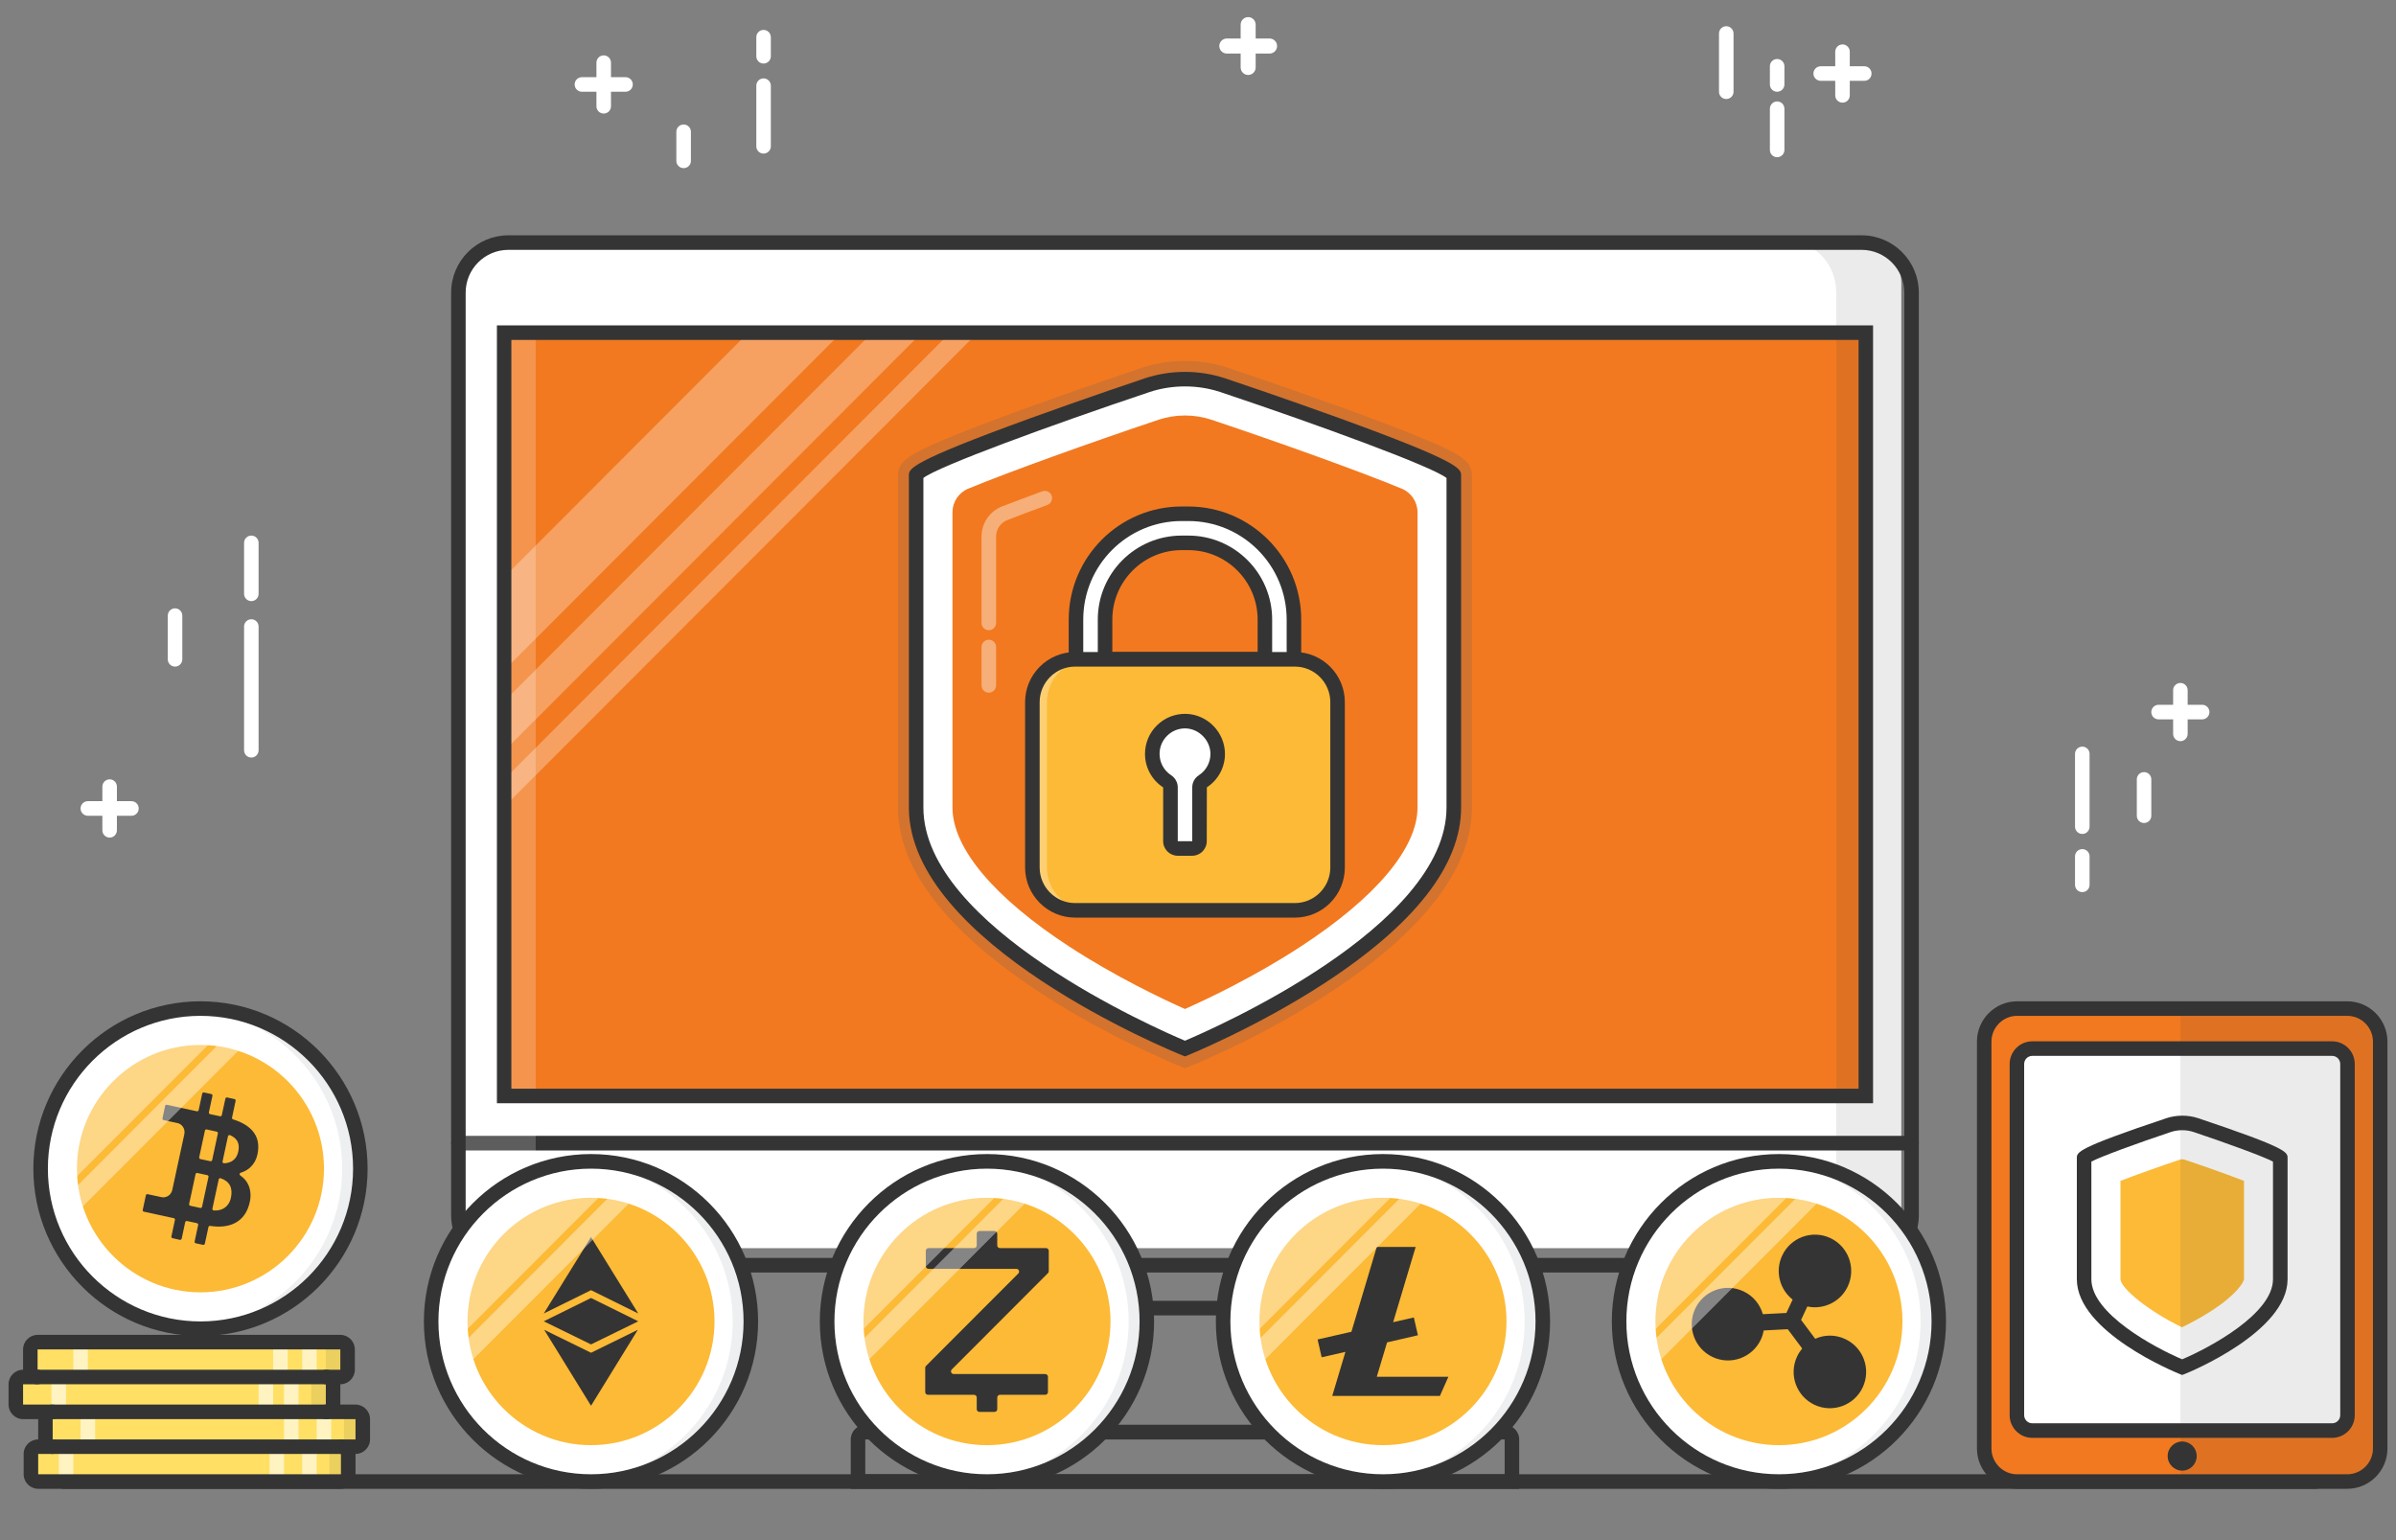 <?xml version="1.0" encoding="utf-8"?>
<!-- Generator: Adobe Illustrator 16.0.0, SVG Export Plug-In . SVG Version: 6.00 Build 0)  -->
<!DOCTYPE svg PUBLIC "-//W3C//DTD SVG 1.1//EN" "http://www.w3.org/Graphics/SVG/1.1/DTD/svg11.dtd">
<svg version="1.1" id="Layer_1" xmlns="http://www.w3.org/2000/svg" xmlns:xlink="http://www.w3.org/1999/xlink" x="0px" y="0px"
	 width="280px" height="180px" viewBox="0 0 280 180" enable-background="new 0 0 280 180" xml:space="preserve">
<rect x="0" y="0" width="280" height="180" fill="#808080" stroke="none"/>
<g>
	<path fill="#FFFFFF" d="M59.059,28.063c-2.753,0-4.989,2.24-4.989,4.997v107.823c0,2.756,2.236,4.994,4.989,4.994H217.2
		c2.752,0,4.989-2.238,4.989-4.994V33.06c0-2.757-2.237-4.997-4.989-4.997H59.059z"/>
	<g>
		<path fill="#343434" d="M270.636,174H7.454c-0.474,0-0.852-0.379-0.852-0.85c0-0.467,0.378-0.848,0.852-0.848h263.182
			c0.477,0,0.851,0.381,0.851,0.848C271.486,173.621,271.112,174,270.636,174z"/>
	</g>
	<g>
		<g>
			<g>
				<path fill="#FFFFFF" d="M23.429,117.879c10.315,0,18.678,8.377,18.678,18.705c0,10.332-8.362,18.711-18.678,18.711
					c-10.322,0-18.681-8.379-18.681-18.711C4.748,126.256,13.107,117.879,23.429,117.879z"/>
			</g>
		</g>
		<g opacity="0.1">
			<g>
				<path fill="#565A63" d="M42.107,136.584c0,10.332-8.362,18.711-18.678,18.711c-0.36,0-0.711-0.01-1.064-0.035
					c9.821-0.553,17.622-8.701,17.622-18.676c0-9.979-7.801-18.129-17.622-18.682c0.354-0.02,0.705-0.023,1.064-0.023
					C33.745,117.879,42.107,126.256,42.107,136.584z"/>
			</g>
		</g>
		<g>
			<g>
				<path fill="#FCBA36" d="M23.429,151.039c-7.962,0-14.436-6.486-14.436-14.455c0-7.975,6.474-14.459,14.436-14.459
					c7.96,0,14.432,6.484,14.432,14.459C37.861,144.553,31.389,151.039,23.429,151.039z"/>
			</g>
		</g>
		<g>
			<g>
				<g>
					<path fill="#343434" d="M29.497,132.154c0.634,0.723,0.83,1.646,0.583,2.793c-0.131,0.582-0.394,1.066-0.805,1.457
						c-0.316,0.305-0.702,0.521-1.153,0.66c-0.14,0.039-0.168,0.232-0.044,0.314c0.457,0.311,0.781,0.701,0.976,1.17
						c0.241,0.598,0.287,1.236,0.139,1.918c-0.254,1.186-0.833,2.004-1.724,2.469c-0.786,0.406-1.755,0.514-2.908,0.34
						c-0.095-0.016-0.183,0.045-0.201,0.135l-0.42,1.938c-0.021,0.096-0.117,0.16-0.213,0.139l-0.849-0.18
						c-0.098-0.025-0.159-0.115-0.133-0.217l0.413-1.926c0.021-0.088-0.04-0.186-0.133-0.209l-1.172-0.252
						c-0.098-0.018-0.191,0.041-0.211,0.139l-0.409,1.92c-0.026,0.094-0.121,0.154-0.217,0.141l-0.848-0.191
						c-0.096-0.02-0.16-0.113-0.138-0.209l0.412-1.922c0.025-0.094-0.036-0.191-0.134-0.211l-3.494-0.758
						c-0.096-0.018-0.159-0.113-0.134-0.207l0.366-1.709c0.021-0.09,0.114-0.156,0.208-0.129l1.609,0.344l0.007,0.006
						c0.578,0.117,1.137-0.266,1.26-0.844l1.413-6.533c0.119-0.574-0.231-1.156-0.801-1.285h-0.014l-1.608-0.348
						c-0.094-0.021-0.156-0.113-0.133-0.207l0.309-1.445c0.021-0.096,0.113-0.154,0.209-0.137l3.497,0.76
						c0.098,0.02,0.193-0.041,0.213-0.139l0.413-1.92c0.025-0.1,0.116-0.158,0.213-0.137l0.854,0.182
						c0.092,0.02,0.153,0.111,0.131,0.211L24.41,130c-0.021,0.096,0.043,0.191,0.134,0.209l1.172,0.252
						c0.09,0.021,0.187-0.037,0.205-0.141l0.418-1.92c0.019-0.09,0.115-0.156,0.21-0.135l0.85,0.186
						c0.098,0.02,0.155,0.113,0.135,0.209l-0.419,1.961c-0.016,0.09,0.03,0.18,0.125,0.207
						C28.236,131.135,28.989,131.576,29.497,132.154z M27.84,134.6c0.133-0.604,0.05-1.078-0.241-1.42
						c-0.163-0.205-0.401-0.371-0.707-0.508c-0.105-0.045-0.223,0.014-0.25,0.123l-0.635,2.949c-0.021,0.111,0.063,0.213,0.18,0.213
						c0.306-0.01,0.577-0.076,0.817-0.197C27.439,135.539,27.72,135.154,27.84,134.6z M26.986,139.986
						c0.245-1.154-0.152-1.922-1.192-2.279c-0.105-0.033-0.216,0.027-0.234,0.131l-0.738,3.42c-0.022,0.107,0.053,0.207,0.159,0.215
						c0.453,0.025,0.837-0.059,1.155-0.242C26.579,140.965,26.858,140.559,26.986,139.986z M25.462,132.465
						c0.021-0.096-0.04-0.188-0.138-0.207l-1.166-0.254c-0.094-0.027-0.191,0.037-0.209,0.129l-0.671,3.115
						c-0.019,0.098,0.04,0.191,0.138,0.215l1.168,0.252c0.096,0.016,0.188-0.041,0.21-0.135L25.462,132.465z M24.364,137.553
						c0.022-0.094-0.04-0.186-0.134-0.209l-1.17-0.254c-0.093-0.018-0.188,0.043-0.208,0.137l-0.75,3.484
						c-0.022,0.098,0.036,0.186,0.133,0.211l1.17,0.252c0.098,0.023,0.187-0.041,0.207-0.139L24.364,137.553z"/>
				</g>
			</g>
		</g>
		<g opacity="0.4">
			<g>
				<g>
					<path fill="#FFFFFF" d="M27.718,118.699L5.572,140.875c-0.262-1.244-0.399-2.537-0.399-3.869c0-1.1,0.095-2.184,0.276-3.232
						l15.173-15.193c1.052-0.189,2.129-0.283,3.229-0.283C25.175,118.297,26.467,118.436,27.718,118.699z"/>
				</g>
			</g>
			<g>
				<g>
					<path fill="#FFFFFF" d="M30.932,119.689L6.56,144.094c-0.304-0.723-0.55-1.48-0.762-2.242L28.68,118.93
						C29.451,119.137,30.201,119.387,30.932,119.689z"/>
				</g>
			</g>
			<g>
				<g>
					<path fill="#FFFFFF" d="M27.718,118.699L5.572,140.875c-0.262-1.244-0.399-2.537-0.399-3.869c0-1.1,0.095-2.184,0.276-3.232
						l15.173-15.193c1.052-0.189,2.129-0.283,3.229-0.283C25.175,118.297,26.467,118.436,27.718,118.699z"/>
				</g>
			</g>
			<g>
				<g>
					<path fill="#FFFFFF" d="M30.932,119.689L6.56,144.094c-0.304-0.723-0.55-1.48-0.762-2.242L28.68,118.93
						C29.451,119.137,30.201,119.387,30.932,119.689z"/>
				</g>
			</g>
		</g>
		<g>
			<g>
				<path fill="#343434" d="M23.429,156.141c-10.77,0-19.531-8.775-19.531-19.557c0-10.789,8.761-19.559,19.531-19.559
					c10.767,0,19.528,8.77,19.528,19.559C42.958,147.365,34.196,156.141,23.429,156.141z M23.429,118.725
					c-9.835,0-17.834,8.01-17.834,17.859s7.999,17.855,17.834,17.855c9.83,0,17.832-8.006,17.832-17.855
					S33.259,118.725,23.429,118.725z"/>
			</g>
		</g>
	</g>
	<g>
		<g>
			<g>
				<path fill="#FFE064" d="M39.843,169.078h-1.982h-2.123h-0.85h-2.123H10.267H7.715H6.156H4.463c-0.468,0-0.85,0.383-0.85,0.848
					v2.377c0,0.473,0.382,0.848,0.85,0.848h3.252h25.05h2.973h4.105c0.467,0,0.847-0.375,0.847-0.848v-2.377
					C40.69,169.461,40.311,169.078,39.843,169.078z"/>
			</g>
		</g>
		<g>
			<g>
				<path fill="#FFE064" d="M41.546,165.006h-3.47h-0.215h-2.973h-0.42h-2.971H10.267H6.873H6.156c-0.463,0-0.845,0.383-0.845,0.854
					v2.369c0,0.471,0.382,0.85,0.845,0.85h1.559h2.552h22.498h2.123h0.85h2.123h1.982h1.703c0.463,0,0.843-0.379,0.843-0.85v-2.369
					C42.389,165.389,42.009,165.006,41.546,165.006z"/>
			</g>
		</g>
		<g>
			<g>
				<path fill="#FFE064" d="M38.076,160.934h-1.911h-1.698H33.19h-1.694H9.415H6.873H4.393H2.697c-0.47,0-0.851,0.385-0.851,0.85
					v2.373c0,0.469,0.38,0.85,0.851,0.85h3.459h0.716h3.395h21.229h2.971h0.42h2.973h0.215c0.466,0,0.847-0.381,0.847-0.85v-2.373
					C38.923,161.318,38.542,160.934,38.076,160.934z"/>
			</g>
		</g>
		<g>
			<g>
				<path fill="#FFE064" d="M39.771,156.859h-3.605H33.19H9.415H4.393c-0.471,0-0.846,0.385-0.846,0.852v2.373
					c0,0.471,0.375,0.85,0.846,0.85h2.479h2.542h22.082h1.694h1.277h1.698h1.911h1.695c0.468,0,0.851-0.379,0.851-0.85v-2.373
					C40.622,157.244,40.239,156.859,39.771,156.859z"/>
			</g>
		</g>
		<g opacity="0.6">
			<g>
				<rect x="8.568" y="156.992" fill="#FFFFFF" width="1.699" height="3.828"/>
			</g>
		</g>
		<g opacity="0.6">
			<g>
				<rect x="31.922" y="156.992" fill="#FFFFFF" width="1.694" height="3.828"/>
			</g>
		</g>
		<g opacity="0.6">
			<g>
				<rect x="30.219" y="161.244" fill="#FFFFFF" width="1.703" height="3.828"/>
			</g>
		</g>
		<g opacity="0.6">
			<g>
				<rect x="33.19" y="161.244" fill="#FFFFFF" width="1.698" height="3.828"/>
			</g>
		</g>
		<g opacity="0.6">
			<g>
				<rect x="37.009" y="165.072" fill="#FFFFFF" width="1.701" height="3.828"/>
			</g>
		</g>
		<g opacity="0.6">
			<g>
				<rect x="31.497" y="169.324" fill="#FFFFFF" width="1.694" height="3.826"/>
			</g>
		</g>
		<g opacity="0.6">
			<g>
				<rect x="35.315" y="169.324" fill="#FFFFFF" width="1.694" height="3.826"/>
			</g>
		</g>
		<g opacity="0.6">
			<g>
				<rect x="33.19" y="165.072" fill="#FFFFFF" width="1.698" height="3.828"/>
			</g>
		</g>
		<g opacity="0.6">
			<g>
				<rect x="35.315" y="156.992" fill="#FFFFFF" width="1.694" height="3.828"/>
			</g>
		</g>
		<g opacity="0.6">
			<g>
				<rect x="6.016" y="161.244" fill="#FFFFFF" width="1.7" height="3.404"/>
			</g>
		</g>
		<g opacity="0.6">
			<g>
				<rect x="9.415" y="165.498" fill="#FFFFFF" width="1.701" height="3.402"/>
			</g>
		</g>
		<g opacity="0.6">
			<g>
				<rect x="6.873" y="169.324" fill="#FFFFFF" width="1.696" height="3.402"/>
			</g>
		</g>
		<g>
			<g>
				<path fill="#343434" d="M39.771,161.783H4.393c-0.934,0-1.696-0.762-1.696-1.699v-2.373c0-0.939,0.762-1.701,1.696-1.701h35.378
					c0.935,0,1.698,0.762,1.698,1.701v2.373C41.469,161.021,40.706,161.783,39.771,161.783z M4.393,157.711v2.373h35.378v-2.373
					H4.393z"/>
			</g>
		</g>
		<g>
			<g>
				<path fill="#343434" d="M38.076,165.859H2.697c-0.937,0-1.698-0.77-1.698-1.703v-2.373c0-0.934,0.761-1.699,1.698-1.699h1.696
					c0.466,0,0.849,0.381,0.849,0.85c0,0.471-0.383,0.85-0.849,0.85H2.697v2.373h35.379v-2.373c-0.473,0-0.849-0.379-0.849-0.85
					c0-0.469,0.376-0.85,0.849-0.85c0.934,0,1.695,0.766,1.695,1.699v2.373C39.771,165.09,39.01,165.859,38.076,165.859z"/>
			</g>
		</g>
		<g>
			<g>
				<path fill="#343434" d="M41.546,169.926H6.156c-0.932,0-1.693-0.762-1.693-1.697v-2.369c0-0.941,0.761-1.703,1.693-1.703
					c0.475,0,0.854,0.383,0.854,0.85c0,0.473-0.379,0.854-0.854,0.854l0,0v2.369h35.39v-2.369h-3.47
					c-0.473,0-0.849-0.381-0.849-0.854c0-0.467,0.376-0.85,0.849-0.85h3.47c0.928,0,1.696,0.762,1.696,1.703v2.369
					C43.242,169.164,42.474,169.926,41.546,169.926z"/>
			</g>
		</g>
		<g>
			<g>
				<path fill="#343434" d="M39.843,174H4.463c-0.935,0-1.699-0.76-1.699-1.697v-2.377c0-0.938,0.764-1.697,1.699-1.697h1.693
					c0.475,0,0.854,0.381,0.854,0.85s-0.379,0.848-0.854,0.848H4.463v2.377h35.38v-2.377c-0.469,0-0.85-0.379-0.85-0.848
					s0.381-0.85,0.85-0.85c0.937,0,1.703,0.76,1.703,1.697v2.377C41.546,173.24,40.78,174,39.843,174z"/>
			</g>
		</g>
		<g opacity="0.1">
			<g>
				<path fill="#343434" d="M40.622,157.711v2.373c0,0.471-0.382,0.85-0.851,0.85h-2.544c0.465,0,0.849-0.379,0.849-0.85v-2.373
					c0-0.467-0.384-0.852-0.849-0.852h2.544C40.239,156.859,40.622,157.244,40.622,157.711z"/>
			</g>
		</g>
		<g opacity="0.1">
			<g>
				<path fill="#343434" d="M38.923,161.963v2.373c0,0.475-0.38,0.846-0.847,0.846h-2.551c0.469,0,0.851-0.371,0.851-0.846v-2.373
					c0-0.465-0.382-0.852-0.851-0.852h2.551C38.542,161.111,38.923,161.498,38.923,161.963z"/>
			</g>
		</g>
		<g opacity="0.1">
			<g>
				<path fill="#343434" d="M42.745,165.791v2.371c0,0.477-0.385,0.852-0.851,0.852h-2.547c0.47,0,0.85-0.375,0.85-0.852v-2.371
					c0-0.465-0.38-0.846-0.85-0.846h2.547C42.359,164.945,42.745,165.326,42.745,165.791z"/>
			</g>
		</g>
		<g opacity="0.1">
			<g>
				<path fill="#343434" d="M41.04,170.043v2.371c0,0.469-0.376,0.848-0.843,0.848h-2.548c0.468,0,0.847-0.379,0.847-0.848v-2.371
					c0-0.469-0.379-0.852-0.847-0.852h2.548C40.664,169.191,41.04,169.574,41.04,170.043z"/>
			</g>
		</g>
	</g>
	<g>
		<g>
			<g>
				<path fill="#F27920" d="M278.152,121.734v47.553c0,2.135-1.727,3.863-3.857,3.863h-38.566c-2.121,0-3.85-1.729-3.85-3.863
					v-47.553c0-2.129,1.729-3.855,3.85-3.855h38.566C276.426,117.879,278.152,119.605,278.152,121.734z"/>
			</g>
		</g>
		<g>
			<g>
				<path fill="#343434" d="M274.295,174h-38.566c-2.59,0-4.701-2.107-4.701-4.713v-47.553c0-2.596,2.111-4.709,4.701-4.709h38.566
					c2.597,0,4.705,2.113,4.705,4.709v47.553C279,171.893,276.892,174,274.295,174z M235.729,118.725
					c-1.653,0-3.004,1.35-3.004,3.01v47.553c0,1.658,1.351,3.016,3.004,3.016h38.566c1.66,0,3.012-1.357,3.012-3.016v-47.553
					c0-1.66-1.352-3.01-3.012-3.01H235.729z"/>
			</g>
		</g>
		<g>
			<g>
				<path fill="#FFFFFF" d="M274.328,124.354v41.045c0,0.992-0.802,1.799-1.794,1.799h-35.038c-0.991,0-1.798-0.807-1.798-1.799
					v-41.045c0-0.994,0.807-1.799,1.798-1.799h35.038C273.526,122.555,274.328,123.359,274.328,124.354z"/>
			</g>
		</g>
		<g>
			<g>
				<path fill="#343434" d="M256.712,170.174c0,0.938-0.76,1.703-1.699,1.703c-0.938,0-1.696-0.766-1.696-1.703
					c0-0.941,0.759-1.701,1.696-1.701C255.952,168.473,256.712,169.232,256.712,170.174z"/>
			</g>
		</g>
		<g>
			<g>
				<path fill="#343434" d="M255.013,160.697l-0.316-0.123c-0.486-0.195-11.994-4.908-11.994-11.066V135.35
					c0-0.701,0-1.162,10.451-4.66c1.202-0.396,2.522-0.396,3.716-0.008c10.459,3.506,10.459,3.967,10.459,4.668v14.158
					c0,6.158-11.505,10.871-11.995,11.066L255.013,160.697z M244.401,135.758v13.75c0,4.025,7.38,7.99,10.611,9.359
					c3.235-1.369,10.613-5.334,10.613-9.359v-13.75c-1.132-0.6-5.416-2.162-9.288-3.461c-0.851-0.277-1.795-0.277-2.653,0.004
					C249.814,133.596,245.532,135.158,244.401,135.758z"/>
			</g>
		</g>
		<g>
			<g>
				<path fill="#FCBA36" d="M254.993,155.125c-3.894-1.883-7.133-4.525-7.191-5.619V138.01c1.816-0.703,4.573-1.684,6.967-2.486
					c0.052-0.018,0.146-0.031,0.244-0.031c0.098,0,0.2,0.014,0.285,0.041c2.362,0.793,5.122,1.773,6.937,2.477v11.498
					c-0.018,0.271-0.729,1.717-3.909,3.762C257.125,154.041,255.912,154.674,254.993,155.125z"/>
			</g>
		</g>
		<g opacity="0.1">
			<g>
				<path fill="#343434" d="M278.152,121.734v47.553c0,2.135-1.863,3.863-4.158,3.863h-19.189v-55.271h19.189
					C276.289,117.879,278.152,119.605,278.152,121.734z"/>
			</g>
		</g>
		<g>
			<g>
				<path fill="#343434" d="M272.534,168.047h-35.038c-1.456,0-2.646-1.189-2.646-2.648v-41.045c0-1.463,1.19-2.652,2.646-2.652
					h35.038c1.457,0,2.647,1.189,2.647,2.652v41.045C275.182,166.857,273.991,168.047,272.534,168.047z M237.496,123.402
					c-0.521,0-0.95,0.424-0.95,0.951v41.045c0,0.523,0.43,0.947,0.95,0.947h35.038c0.521,0,0.95-0.424,0.95-0.947v-41.045
					c0-0.527-0.43-0.951-0.95-0.951H237.496z"/>
			</g>
		</g>
	</g>
	<g>
		<g>
			<path fill="#343434" d="M156.521,168.229h-36.086v-16.197h36.086V168.229z M122.133,166.525h32.688v-12.791h-32.688V166.525z"/>
		</g>
	</g>
	<g>
		<g>
			<path fill="#343434" d="M177.536,174H99.422v-5.771c0-0.941,0.761-1.703,1.697-1.703h74.719c0.932,0,1.698,0.762,1.698,1.703V174
				z M101.119,172.303h74.719v-4.074h-74.719V172.303z"/>
		</g>
	</g>
	<g>
		<g>
			<path fill="#343434" d="M223.383,134.459H53.57c-0.466,0-0.849-0.383-0.849-0.855c0-0.465,0.382-0.852,0.849-0.852h169.813
				c0.469,0,0.854,0.387,0.854,0.852C224.236,134.076,223.852,134.459,223.383,134.459z"/>
		</g>
	</g>
	<g>
		<g>
			<rect x="58.917" y="38.878" fill="#F27920" width="159.126" height="89.213"/>
		</g>
	</g>
	<g opacity="0.2">
		<g>
			<path fill="#FFFFFF" d="M68.003,147.865h-9.034c-2.981,0-5.399-2.609-5.399-5.844V34.197c0-3.23,2.418-5.848,5.399-5.848h9.034
				c-2.982,0-5.399,2.617-5.399,5.848v107.825C62.604,145.256,65.021,147.865,68.003,147.865z"/>
		</g>
	</g>
	<g opacity="0.1">
		<g>
			<path fill="#343434" d="M209.378,28.349h8.7c2.868,0,5.204,2.617,5.204,5.848v107.825c0,3.234-2.336,5.844-5.204,5.844h-8.7
				c2.873,0,5.2-2.609,5.2-5.844V34.197C214.578,30.966,212.251,28.349,209.378,28.349z"/>
		</g>
	</g>
	<g opacity="0.3">
		<g>
			<polygon fill="#FFFFFF" points="98.312,38.878 58.917,78.338 58.917,67.449 87.443,38.878 			"/>
		</g>
	</g>
	<g opacity="0.3">
		<g>
			<polygon fill="#FFFFFF" points="107.73,38.878 58.917,87.774 58.917,81.963 101.932,38.878 			"/>
		</g>
	</g>
	<g opacity="0.3">
		<g>
			<polygon fill="#FFFFFF" points="114.257,38.878 58.917,94.301 58.917,91.088 111.041,38.878 			"/>
		</g>
	</g>
	<g opacity="0.2">
		<g>
			<path fill="#565A63" d="M137.687,124.521c-1.337-0.541-32.748-13.404-32.748-30.141V55.583c0-1.672,1.316-2.484,5.528-4.254
				c2.278-0.953,5.433-2.169,9.395-3.604c6.709-2.436,13.507-4.715,13.575-4.74c1.636-0.532,3.325-0.799,5.039-0.799
				c1.719,0,3.406,0.267,5.024,0.797c0.091,0.026,6.884,2.306,13.595,4.742c3.953,1.436,7.116,2.651,9.391,3.604
				c4.219,1.77,5.524,2.583,5.524,4.254v38.798c0,16.736-31.401,29.6-32.737,30.141l-0.797,0.318L137.687,124.521z"/>
		</g>
	</g>
	<g>
		<g>
			<path fill="#FFFFFF" d="M169.893,55.583v38.798c0,15.496-31.417,28.174-31.417,28.174s-31.41-12.678-31.41-28.174V55.583
				c0-1.519,27.044-10.582,27.044-10.582c2.821-0.918,5.911-0.918,8.736,0C142.846,45,169.893,54.063,169.893,55.583z"/>
		</g>
	</g>
	<g>
		<g>
			<path fill="#F27920" d="M138.476,117.924c-2.619-1.168-8.099-3.762-13.496-7.279c-8.819-5.75-13.672-11.527-13.672-16.264V59.876
				c0-1.214,0.727-2.307,1.845-2.767c4.919-2.026,14.186-5.353,22.305-8.076c0.947-0.307,1.975-0.472,3.019-0.472
				c1.049,0,2.081,0.165,3.06,0.483c8.094,2.711,17.352,6.038,22.265,8.064c1.126,0.466,1.85,1.553,1.85,2.767v34.504
				c0,4.736-4.859,10.514-13.678,16.264C146.586,114.162,141.098,116.756,138.476,117.924z"/>
		</g>
	</g>
	<g>
		<g>
			<path fill="#343434" d="M138.476,123.465l-0.314-0.125c-1.305-0.527-31.95-13.07-31.95-28.959V55.583
				c0-0.795,0-1.543,14.086-6.663c6.696-2.428,13.477-4.705,13.547-4.724c2.991-0.977,6.279-0.973,9.263,0
				c0.079,0.02,6.861,2.296,13.552,4.724c14.086,5.119,14.086,5.868,14.086,6.663v38.798c0,6.734-5.415,13.67-16.093,20.609
				c-7.837,5.09-15.779,8.316-15.856,8.35L138.476,123.465z M107.909,55.861v38.52c0,13.934,27.295,25.867,30.566,27.25
				c3.276-1.383,30.567-13.32,30.567-27.25v-38.52c-1.726-1.35-14.729-6.121-26.465-10.053c-2.643-0.862-5.562-0.862-8.206,0
				C122.642,49.74,109.638,54.511,107.909,55.861z"/>
		</g>
	</g>
	<g opacity="0.4">
		<g>
			<path fill="#FFFFFF" d="M115.554,73.654c-0.47,0-0.85-0.38-0.85-0.854V62.72c0-1.583,0.946-2.968,2.417-3.539
				c1.36-0.524,2.938-1.118,4.684-1.759c0.436-0.162,0.927,0.065,1.088,0.503c0.162,0.443-0.063,0.932-0.505,1.096
				c-1.734,0.636-3.302,1.23-4.653,1.75c-0.811,0.312-1.331,1.081-1.331,1.949v10.079C116.403,73.274,116.022,73.654,115.554,73.654
				z"/>
		</g>
	</g>
	<g opacity="0.4">
		<g>
			<path fill="#FFFFFF" d="M115.554,80.955c-0.47,0-0.85-0.382-0.85-0.85v-4.486c0-0.466,0.38-0.853,0.85-0.853
				c0.469,0,0.85,0.387,0.85,0.853v4.486C116.403,80.573,116.022,80.955,115.554,80.955z"/>
		</g>
	</g>
	<g>
		<g id="XMLID_4509_">
			<g>
				<g>
					<path fill="#FFFFFF" d="M151.215,72.413v8.043h-25.472v-8.043c0-6.823,5.537-12.368,12.347-12.368h0.78
						C145.679,60.045,151.215,65.589,151.215,72.413z M147.82,77.054v-4.641c0-4.941-4.02-8.966-8.95-8.966h-0.78
						c-4.938,0-8.955,4.025-8.955,8.966v4.641H147.82z"/>
				</g>
			</g>
			<g>
				<g>
					<path fill="#343434" d="M152.062,81.306h-27.168v-8.894c0-7.291,5.918-13.217,13.196-13.217h0.78
						c7.271,0,13.191,5.926,13.191,13.217V81.306z M126.59,79.607h23.772v-7.195c0-6.352-5.15-11.517-11.492-11.517h-0.78
						c-6.345,0-11.5,5.166-11.5,11.517V79.607z"/>
				</g>
				<g>
					<path fill="#343434" d="M148.666,77.906H128.29v-5.494c0-5.417,4.393-9.817,9.8-9.817h0.78c5.399,0,9.796,4.399,9.796,9.817
						V77.906z M129.989,76.203h16.981v-3.791c0-4.476-3.634-8.117-8.101-8.117h-0.78c-4.469,0-8.101,3.642-8.101,8.117V76.203z"/>
				</g>
			</g>
		</g>
	</g>
	<g>
		<g>
			<path fill="#FCBA36" d="M156.309,82.058v19.331c0,2.752-2.25,5.004-4.995,5.004h-25.672c-2.741,0-4.994-2.252-4.994-5.004V82.058
				c0-2.75,2.253-5.004,4.994-5.004h25.672C154.059,77.054,156.309,79.308,156.309,82.058z"/>
		</g>
	</g>
	<g opacity="0.3">
		<g>
			<path fill="#FFFFFF" d="M127.34,106.393h-1.698c-2.741,0-4.994-2.252-4.994-5.004V82.058c0-2.75,2.253-5.004,4.994-5.004h1.698
				c-2.745,0-4.992,2.254-4.992,5.004v19.331C122.348,104.141,124.595,106.393,127.34,106.393z"/>
		</g>
	</g>
	<g>
		<g>
			<path fill="#343434" d="M151.313,107.244h-25.672c-3.221,0-5.847-2.627-5.847-5.855V82.058c0-3.228,2.626-5.855,5.847-5.855
				h25.672c3.225,0,5.846,2.627,5.846,5.855v19.331C157.159,104.617,154.538,107.244,151.313,107.244z M125.642,77.906
				c-2.283,0-4.146,1.862-4.146,4.152v19.331c0,2.289,1.863,4.156,4.146,4.156h25.672c2.286,0,4.148-1.867,4.148-4.156V82.058
				c0-2.29-1.862-4.152-4.148-4.152H125.642z"/>
		</g>
	</g>
	<g>
		<g>
			<path fill="#FFFFFF" d="M142.298,88.111c0,1.338-0.685,2.52-1.733,3.199c-0.242,0.157-0.386,0.429-0.386,0.711v6.29
				c0,0.471-0.386,0.855-0.852,0.855h-1.693c-0.474,0-0.854-0.385-0.854-0.855v-6.29c0-0.282-0.142-0.548-0.387-0.705
				c-1.041-0.681-1.737-1.864-1.737-3.205c0-2.148,1.766-3.885,3.925-3.831C140.619,84.335,142.298,86.068,142.298,88.111z"/>
		</g>
	</g>
	<g>
		<g>
			<path fill="#343434" d="M139.327,100.014h-1.693c-0.939,0-1.706-0.762-1.706-1.703v-6.29c-1.324-0.858-2.121-2.326-2.121-3.91
				c0-1.271,0.502-2.465,1.412-3.35c0.911-0.891,2.117-1.361,3.386-1.332c2.507,0.073,4.545,2.171,4.545,4.682
				c0,1.583-0.794,3.046-2.116,3.91l-0.011,6.29C141.022,99.252,140.259,100.014,139.327,100.014z M138.478,85.131
				c-0.775,0-1.517,0.297-2.073,0.85c-0.582,0.562-0.896,1.321-0.896,2.13c0,1.012,0.506,1.94,1.349,2.489
				c0.482,0.32,0.777,0.845,0.777,1.42v6.29h1.693v-6.29c0-0.575,0.286-1.106,0.781-1.422c0.841-0.549,1.345-1.477,1.345-2.487
				c0-1.57-1.326-2.936-2.89-2.98C138.534,85.131,138.509,85.131,138.478,85.131z"/>
		</g>
	</g>
	<g>
		<g>
			<path fill="#343434" d="M218.891,128.939H58.07V38.028h160.82V128.939z M59.758,127.24h157.435V39.728H59.758V127.24z"/>
		</g>
	</g>
	<g>
		<g>
			<path fill="#343434" d="M217.549,148.719H59.408c-3.686,0-6.687-3.006-6.687-6.697V34.197c0-3.694,3-6.697,6.687-6.697h158.141
				c3.684,0,6.688,3.002,6.688,6.697v107.825C224.236,145.713,221.232,148.719,217.549,148.719z M59.408,29.201
				c-2.753,0-4.99,2.24-4.99,4.996v107.825c0,2.754,2.236,4.994,4.99,4.994h158.141c2.753,0,4.99-2.24,4.99-4.994V34.197
				c0-2.756-2.237-4.996-4.99-4.996H59.408z"/>
		</g>
	</g>
	<g>
		<g>
			<g>
				<g>
					<path fill="#FFFFFF" d="M207.891,135.73c10.321,0,18.679,8.379,18.679,18.709c0,10.332-8.357,18.711-18.679,18.711
						s-18.679-8.379-18.679-18.711C189.212,144.109,197.569,135.73,207.891,135.73z"/>
				</g>
			</g>
			<g opacity="0.1">
				<g>
					<path fill="#565A63" d="M226.569,154.439c0,10.332-8.357,18.711-18.679,18.711c-0.355,0-0.71-0.008-1.06-0.029
						c9.819-0.555,17.614-8.705,17.614-18.682c0-9.975-7.795-18.123-17.614-18.68c0.35-0.02,0.704-0.029,1.06-0.029
						C218.212,135.73,226.569,144.109,226.569,154.439z"/>
				</g>
			</g>
			<g>
				<g>
					<path fill="#FCBA36" d="M207.891,168.9c-7.959,0-14.435-6.486-14.435-14.461c0-7.971,6.476-14.453,14.435-14.453
						c7.958,0,14.434,6.482,14.434,14.453C222.324,162.414,215.849,168.9,207.891,168.9z"/>
				</g>
			</g>
			<g>
				<g>
					<path fill="#343434" d="M215.64,156.502c2.12,0.99,3.033,3.518,2.042,5.639c-0.992,2.117-3.521,3.035-5.633,2.045
						c-2.122-1-3.033-3.523-2.041-5.643c0.16-0.346,0.369-0.66,0.598-0.941l-1.685-2.254l-2.807,0.145
						c-0.069,0.361-0.176,0.717-0.339,1.066c-0.997,2.117-3.515,3.033-5.632,2.041c-2.12-0.992-3.033-3.516-2.043-5.641
						c0.994-2.121,3.519-3.039,5.636-2.041c1.155,0.539,1.948,1.537,2.273,2.674l2.75-0.141l0.731-1.566
						c-1.521-1.195-2.08-3.313-1.224-5.141c0.985-2.123,3.51-3.039,5.63-2.049c2.117,0.996,3.032,3.523,2.038,5.645
						c-0.85,1.826-2.84,2.758-4.726,2.35l-0.731,1.57l1.652,2.207C213.212,155.98,214.484,155.957,215.64,156.502z"/>
				</g>
			</g>
			<g opacity="0.4">
				<g>
					<g>
						<path fill="#FFFFFF" d="M212.176,136.557l-22.139,22.18c-0.266-1.252-0.398-2.543-0.398-3.873c0-1.098,0.088-2.178,0.276-3.23
							l15.172-15.193c1.052-0.188,2.127-0.283,3.226-0.283C209.638,136.156,210.931,136.291,212.176,136.557z"/>
					</g>
				</g>
				<g>
					<g>
						<path fill="#FFFFFF" d="M215.389,137.551l-24.364,24.406c-0.303-0.734-0.556-1.479-0.761-2.25l22.883-22.92
							C213.913,136.994,214.663,137.246,215.389,137.551z"/>
					</g>
				</g>
				<g>
					<g>
						<path fill="#FFFFFF" d="M212.176,136.557l-22.139,22.18c-0.266-1.252-0.398-2.543-0.398-3.873c0-1.098,0.088-2.178,0.276-3.23
							l15.172-15.193c1.052-0.188,2.127-0.283,3.226-0.283C209.638,136.156,210.931,136.291,212.176,136.557z"/>
					</g>
				</g>
				<g>
					<g>
						<path fill="#FFFFFF" d="M215.389,137.551l-24.364,24.406c-0.303-0.734-0.556-1.479-0.761-2.25l22.883-22.92
							C213.913,136.994,214.663,137.246,215.389,137.551z"/>
					</g>
				</g>
			</g>
			<g>
				<g>
					<path fill="#343434" d="M207.891,174c-10.767,0-19.53-8.773-19.53-19.561c0-10.779,8.764-19.561,19.53-19.561
						c10.769,0,19.524,8.781,19.524,19.561C227.415,165.227,218.659,174,207.891,174z M207.891,136.584
						c-9.832,0-17.831,8.012-17.831,17.855c0,9.846,7.999,17.863,17.831,17.863c9.83,0,17.835-8.018,17.835-17.863
						C225.726,144.596,217.721,136.584,207.891,136.584z"/>
				</g>
			</g>
		</g>
		<g>
			<g>
				<g>
					<path fill="#FFFFFF" d="M161.613,135.73c10.322,0,18.682,8.379,18.682,18.709c0,10.332-8.359,18.711-18.682,18.711
						c-10.316,0-18.679-8.379-18.679-18.711C142.935,144.109,151.297,135.73,161.613,135.73z"/>
				</g>
			</g>
			<g opacity="0.1">
				<g>
					<path fill="#565A63" d="M180.295,154.439c0,10.332-8.359,18.711-18.682,18.711c-0.356,0-0.711-0.008-1.065-0.029
						c9.829-0.555,17.627-8.705,17.627-18.682c0-9.975-7.798-18.123-17.627-18.68c0.354-0.02,0.709-0.029,1.065-0.029
						C171.936,135.73,180.295,144.109,180.295,154.439z"/>
				</g>
			</g>
			<g>
				<g>
					<path fill="#FCBA36" d="M161.613,168.9c-7.957,0-14.434-6.486-14.434-14.461c0-7.971,6.477-14.453,14.434-14.453
						c7.961,0,14.437,6.482,14.437,14.453C176.05,162.414,169.574,168.9,161.613,168.9z"/>
				</g>
			</g>
			<g>
				<g>
					<g>
						<polygon fill="#343434" points="169.259,160.91 168.266,163.15 155.688,163.15 157.229,157.996 154.45,158.631 
							153.976,156.549 157.93,155.645 160.891,145.734 165.436,145.734 162.805,154.527 165.223,153.975 165.7,156.055 
							162.097,156.887 160.891,160.91 						"/>
					</g>
				</g>
			</g>
			<g opacity="0.4">
				<g>
					<g>
						<path fill="#FFFFFF" d="M165.904,136.557l-22.146,22.18c-0.26-1.252-0.399-2.543-0.399-3.873c0-1.098,0.093-2.178,0.28-3.23
							l15.176-15.193c1.046-0.188,2.121-0.283,3.227-0.283C163.361,136.156,164.656,136.291,165.904,136.557z"/>
					</g>
				</g>
				<g>
					<g>
						<path fill="#FFFFFF" d="M169.117,137.551l-24.371,24.406c-0.301-0.734-0.546-1.479-0.757-2.25l22.88-22.92
							C167.64,136.994,168.393,137.246,169.117,137.551z"/>
					</g>
				</g>
				<g>
					<g>
						<path fill="#FFFFFF" d="M165.904,136.557l-22.146,22.18c-0.26-1.252-0.399-2.543-0.399-3.873c0-1.098,0.093-2.178,0.28-3.23
							l15.176-15.193c1.046-0.188,2.121-0.283,3.227-0.283C163.361,136.156,164.656,136.291,165.904,136.557z"/>
					</g>
				</g>
				<g>
					<g>
						<path fill="#FFFFFF" d="M169.117,137.551l-24.371,24.406c-0.301-0.734-0.546-1.479-0.757-2.25l22.88-22.92
							C167.64,136.994,168.393,137.246,169.117,137.551z"/>
					</g>
				</g>
			</g>
			<g>
				<g>
					<path fill="#343434" d="M161.613,174c-10.766,0-19.527-8.773-19.527-19.561c0-10.779,8.762-19.561,19.527-19.561
						c10.772,0,19.533,8.781,19.533,19.561C181.146,165.227,172.386,174,161.613,174z M161.613,136.584
						c-9.828,0-17.829,8.012-17.829,17.855c0,9.846,8.001,17.863,17.829,17.863c9.832,0,17.832-8.018,17.832-17.863
						C179.445,144.596,171.445,136.584,161.613,136.584z"/>
				</g>
			</g>
		</g>
		<g>
			<g>
				<g>
					<path fill="#FFFFFF" d="M115.34,135.73c10.313,0,18.683,8.379,18.683,18.709c0,10.332-8.369,18.711-18.683,18.711
						c-10.315,0-18.678-8.379-18.678-18.711C96.662,144.109,105.024,135.73,115.34,135.73z"/>
				</g>
			</g>
			<g opacity="0.1">
				<g>
					<path fill="#565A63" d="M134.022,154.439c0,10.332-8.369,18.711-18.683,18.711c-0.356,0-0.713-0.008-1.062-0.029
						c9.829-0.555,17.62-8.705,17.62-18.682c0-9.975-7.791-18.123-17.62-18.68c0.349-0.02,0.705-0.029,1.062-0.029
						C125.653,135.73,134.022,144.109,134.022,154.439z"/>
				</g>
			</g>
			<g>
				<g>
					<path fill="#FCBA36" d="M115.34,168.9c-7.957,0-14.436-6.486-14.436-14.461c0-7.971,6.479-14.453,14.436-14.453
						c7.96,0,14.435,6.482,14.435,14.453C129.774,162.414,123.3,168.9,115.34,168.9z"/>
				</g>
			</g>
			<g>
				<g>
					<g>
						<path fill="#343434" d="M122.561,146.188v2.381c0,0.084-0.037,0.164-0.093,0.223l-5.928,5.938l-5.308,5.316
							c-0.205,0.201-0.06,0.543,0.225,0.543h10.687c0.177,0,0.322,0.143,0.322,0.322v1.781c0,0.176-0.146,0.322-0.322,0.322h-5.283
							c-0.18,0-0.32,0.139-0.32,0.316v1.361c0,0.18-0.145,0.322-0.32,0.322h-1.761c-0.175,0-0.316-0.143-0.316-0.322v-1.361
							c0-0.178-0.143-0.316-0.317-0.316h-5.382c-0.176,0-0.322-0.146-0.322-0.322v-2.832c0-0.082,0.034-0.164,0.095-0.225
							l10.779-10.795c0.204-0.201,0.063-0.547-0.223-0.547h-10.264c-0.173,0-0.318-0.148-0.318-0.318v-1.787
							c0-0.172,0.146-0.32,0.318-0.32h5.316c0.175,0,0.317-0.139,0.317-0.318v-1.361c0-0.174,0.142-0.318,0.316-0.318h1.761
							c0.176,0,0.32,0.145,0.32,0.318v1.361c0,0.18,0.141,0.318,0.32,0.318h5.38C122.416,145.867,122.561,146.016,122.561,146.188z"
							/>
					</g>
				</g>
			</g>
			<g opacity="0.4">
				<g>
					<g>
						<path fill="#FFFFFF" d="M119.625,136.557l-22.143,22.18c-0.261-1.252-0.398-2.543-0.398-3.873c0-1.098,0.095-2.178,0.282-3.23
							l15.173-15.193c1.049-0.188,2.13-0.283,3.227-0.283C117.091,136.156,118.378,136.291,119.625,136.557z"/>
					</g>
				</g>
				<g>
					<g>
						<path fill="#FFFFFF" d="M122.843,137.551l-24.37,24.406c-0.302-0.734-0.554-1.479-0.763-2.25l22.884-22.92
							C121.364,136.994,122.116,137.246,122.843,137.551z"/>
					</g>
				</g>
				<g>
					<g>
						<path fill="#FFFFFF" d="M119.625,136.557l-22.143,22.18c-0.261-1.252-0.398-2.543-0.398-3.873c0-1.098,0.095-2.178,0.282-3.23
							l15.173-15.193c1.049-0.188,2.13-0.283,3.227-0.283C117.091,136.156,118.378,136.291,119.625,136.557z"/>
					</g>
				</g>
				<g>
					<g>
						<path fill="#FFFFFF" d="M122.843,137.551l-24.37,24.406c-0.302-0.734-0.554-1.479-0.763-2.25l22.884-22.92
							C121.364,136.994,122.116,137.246,122.843,137.551z"/>
					</g>
				</g>
			</g>
			<g>
				<g>
					<path fill="#343434" d="M115.34,174c-10.767,0-19.535-8.773-19.535-19.561c0-10.779,8.769-19.561,19.535-19.561
						c10.77,0,19.53,8.781,19.53,19.561C134.87,165.227,126.109,174,115.34,174z M115.34,136.584
						c-9.828,0-17.827,8.012-17.827,17.855c0,9.846,7.999,17.863,17.827,17.863c9.839,0,17.832-8.018,17.832-17.863
						C133.172,144.596,125.179,136.584,115.34,136.584z"/>
				</g>
			</g>
		</g>
		<g>
			<g>
				<g>
					<path fill="#FFFFFF" d="M69.068,135.73c10.313,0,18.678,8.379,18.678,18.709c0,10.332-8.365,18.711-18.678,18.711
						c-10.322,0-18.681-8.379-18.681-18.711C50.387,144.109,58.746,135.73,69.068,135.73z"/>
				</g>
			</g>
			<g opacity="0.1">
				<g>
					<path fill="#565A63" d="M87.746,154.439c0,10.332-8.365,18.711-18.678,18.711c-0.358,0-0.713-0.008-1.064-0.029
						c9.82-0.555,17.62-8.705,17.62-18.682c0-9.975-7.8-18.123-17.62-18.68c0.351-0.02,0.707-0.029,1.064-0.029
						C79.381,135.73,87.746,144.109,87.746,154.439z"/>
				</g>
			</g>
			<g>
				<g>
					<path fill="#FCBA36" d="M69.068,168.9c-7.963,0-14.435-6.486-14.435-14.461c0-7.971,6.472-14.453,14.435-14.453
						c7.957,0,14.43,6.482,14.43,14.453C83.498,162.414,77.025,168.9,69.068,168.9z"/>
				</g>
			</g>
			<g>
				<g>
					<g>
						<polygon fill="#343434" points="74.538,155.418 69.068,164.295 63.596,155.418 69.068,158.1 						"/>
					</g>
				</g>
				<g>
					<g>
						<polygon fill="#343434" points="74.587,154.424 69.068,157.125 63.546,154.424 69.068,151.697 						"/>
					</g>
				</g>
				<g>
					<g>
						<polygon fill="#343434" points="69.068,144.584 74.587,153.51 69.068,150.785 63.546,153.51 						"/>
					</g>
				</g>
			</g>
			<g opacity="0.4">
				<g>
					<g>
						<path fill="#FFFFFF" d="M73.355,136.557l-22.15,22.18c-0.26-1.252-0.393-2.543-0.393-3.873c0-1.098,0.09-2.178,0.275-3.23
							l15.176-15.193c1.046-0.188,2.124-0.283,3.227-0.283C70.814,136.156,72.105,136.291,73.355,136.557z"/>
					</g>
				</g>
				<g>
					<g>
						<path fill="#FFFFFF" d="M76.566,137.551l-24.369,24.406c-0.302-0.734-0.547-1.479-0.76-2.25l22.884-22.92
							C75.087,136.994,75.841,137.246,76.566,137.551z"/>
					</g>
				</g>
				<g>
					<g>
						<path fill="#FFFFFF" d="M73.355,136.557l-22.15,22.18c-0.26-1.252-0.393-2.543-0.393-3.873c0-1.098,0.09-2.178,0.275-3.23
							l15.176-15.193c1.046-0.188,2.124-0.283,3.227-0.283C70.814,136.156,72.105,136.291,73.355,136.557z"/>
					</g>
				</g>
				<g>
					<g>
						<path fill="#FFFFFF" d="M76.566,137.551l-24.369,24.406c-0.302-0.734-0.547-1.479-0.76-2.25l22.884-22.92
							C75.087,136.994,75.841,137.246,76.566,137.551z"/>
					</g>
				</g>
			</g>
			<g>
				<g>
					<path fill="#343434" d="M69.068,174c-10.772,0-19.532-8.773-19.532-19.561c0-10.779,8.76-19.561,19.532-19.561
						c10.767,0,19.525,8.781,19.525,19.561C88.593,165.227,79.835,174,69.068,174z M69.068,136.584
						c-9.833,0-17.833,8.012-17.833,17.855c0,9.846,8,17.863,17.833,17.863c9.826,0,17.827-8.018,17.827-17.863
						C86.895,144.596,78.894,136.584,69.068,136.584z"/>
				</g>
			</g>
		</g>
	</g>
	<g>
		<g>
			<g>
				<path fill="#FFFFFF" d="M148.361,6.26h-4.989c-0.487,0-0.883-0.394-0.883-0.881c0-0.484,0.396-0.879,0.883-0.879h4.989
					c0.486,0,0.881,0.396,0.881,0.879C149.242,5.867,148.848,6.26,148.361,6.26z"/>
			</g>
			<g>
				<path fill="#FFFFFF" d="M145.863,8.76c-0.485,0-0.878-0.393-0.878-0.881V2.881c0-0.487,0.393-0.881,0.878-0.881
					c0.489,0,0.876,0.394,0.876,0.881v4.999C146.739,8.367,146.353,8.76,145.863,8.76z"/>
			</g>
		</g>
		<g>
			<g>
				<path fill="#FFFFFF" d="M243.343,97.467c-0.475,0-0.853-0.385-0.853-0.852v-8.504c0-0.471,0.378-0.85,0.853-0.85
					c0.472,0,0.847,0.379,0.847,0.85v8.504C244.189,97.082,243.814,97.467,243.343,97.467z"/>
			</g>
		</g>
		<g>
			<g>
				<path fill="#FFFFFF" d="M243.343,104.264c-0.475,0-0.853-0.377-0.853-0.85v-3.328c0-0.471,0.378-0.848,0.853-0.848
					c0.472,0,0.847,0.377,0.847,0.848v3.328C244.189,103.887,243.814,104.264,243.343,104.264z"/>
			</g>
		</g>
		<g>
			<g>
				<path fill="#FFFFFF" d="M250.555,96.186c-0.466,0-0.844-0.377-0.844-0.844v-4.26c0-0.465,0.378-0.845,0.844-0.845
					c0.473,0,0.851,0.38,0.851,0.845v4.26C251.405,95.809,251.027,96.186,250.555,96.186z"/>
			</g>
		</g>
		<g>
			<g>
				<path fill="#FFFFFF" d="M29.375,70.255c-0.473,0-0.852-0.386-0.852-0.854v-5.955c0-0.473,0.379-0.851,0.852-0.851
					c0.465,0,0.845,0.378,0.845,0.851v5.955C30.219,69.869,29.84,70.255,29.375,70.255z"/>
			</g>
		</g>
		<g>
			<g>
				<path fill="#FFFFFF" d="M29.375,88.538c-0.473,0-0.852-0.384-0.852-0.854V73.221c0-0.464,0.379-0.846,0.852-0.846
					c0.465,0,0.845,0.381,0.845,0.846v14.462C30.219,88.154,29.84,88.538,29.375,88.538z"/>
			</g>
		</g>
		<g>
			<g>
				<path fill="#FFFFFF" d="M20.457,77.906c-0.472,0-0.851-0.38-0.851-0.853v-5.101c0-0.471,0.379-0.854,0.851-0.854
					c0.468,0,0.848,0.383,0.848,0.854v5.101C21.304,77.526,20.925,77.906,20.457,77.906z"/>
			</g>
		</g>
		<g>
			<g>
				<path fill="#FFFFFF" d="M89.228,7.427c-0.468,0-0.844-0.38-0.844-0.85V4.344c0-0.468,0.375-0.848,0.844-0.848
					c0.471,0,0.853,0.38,0.853,0.848v2.234C90.081,7.047,89.699,7.427,89.228,7.427z"/>
			</g>
		</g>
		<g>
			<g>
				<path fill="#FFFFFF" d="M89.228,17.95c-0.468,0-0.844-0.377-0.844-0.849v-7.087c0-0.47,0.375-0.852,0.844-0.852
					c0.471,0,0.853,0.382,0.853,0.852v7.087C90.081,17.573,89.699,17.95,89.228,17.95z"/>
			</g>
		</g>
		<g>
			<g>
				<path fill="#FFFFFF" d="M201.735,11.572c-0.476,0-0.851-0.379-0.851-0.848v-6.81c0-0.465,0.375-0.85,0.851-0.85
					c0.467,0,0.849,0.385,0.849,0.85v6.81C202.584,11.192,202.202,11.572,201.735,11.572z"/>
			</g>
		</g>
		<g>
			<g>
				<path fill="#FFFFFF" d="M207.679,10.724c-0.471,0-0.848-0.384-0.848-0.854V7.744c0-0.468,0.377-0.849,0.848-0.849
					s0.851,0.381,0.851,0.849V9.87C208.529,10.34,208.149,10.724,207.679,10.724z"/>
			</g>
		</g>
		<g>
			<g>
				<path fill="#FFFFFF" d="M207.679,18.374c-0.471,0-0.848-0.38-0.848-0.85v-4.816c0-0.469,0.377-0.854,0.848-0.854
					s0.851,0.385,0.851,0.854v4.816C208.529,17.994,208.149,18.374,207.679,18.374z"/>
			</g>
		</g>
		<g>
			<g>
				<path fill="#FFFFFF" d="M79.896,19.65c-0.476,0-0.857-0.38-0.857-0.848v-3.405c0-0.468,0.381-0.848,0.857-0.848
					c0.462,0,0.845,0.38,0.845,0.848v3.405C80.741,19.27,80.359,19.65,79.896,19.65z"/>
			</g>
		</g>
		<g>
			<g>
				<g>
					<path fill="#FFFFFF" d="M254.805,86.621c-0.47,0-0.85-0.381-0.85-0.852v-5.102c0-0.466,0.38-0.848,0.85-0.848
						c0.469,0,0.848,0.382,0.848,0.848v5.102C255.652,86.24,255.273,86.621,254.805,86.621z"/>
				</g>
			</g>
			<g>
				<g>
					<path fill="#FFFFFF" d="M257.353,84.074h-5.096c-0.472,0-0.852-0.38-0.852-0.854c0-0.47,0.38-0.851,0.852-0.851h5.096
						c0.466,0,0.845,0.381,0.845,0.851C258.197,83.694,257.818,84.074,257.353,84.074z"/>
				</g>
			</g>
		</g>
		<g>
			<g>
				<g>
					<path fill="#FFFFFF" d="M12.815,97.893c-0.468,0-0.851-0.385-0.851-0.855v-5.104c0-0.467,0.382-0.852,0.851-0.852
						s0.846,0.385,0.846,0.852v5.104C13.662,97.508,13.284,97.893,12.815,97.893z"/>
				</g>
			</g>
			<g>
				<g>
					<path fill="#FFFFFF" d="M15.359,95.342h-5.092c-0.471,0-0.852-0.385-0.852-0.854c0-0.47,0.381-0.853,0.852-0.853h5.092
						c0.471,0,0.85,0.383,0.85,0.853C16.209,94.957,15.831,95.342,15.359,95.342z"/>
				</g>
			</g>
		</g>
		<g>
			<g>
				<g>
					<path fill="#FFFFFF" d="M70.549,13.271c-0.468,0-0.848-0.379-0.848-0.846V7.319c0-0.466,0.379-0.848,0.848-0.848
						c0.47,0,0.851,0.382,0.851,0.848v5.106C71.4,12.893,71.019,13.271,70.549,13.271z"/>
				</g>
			</g>
			<g>
				<g>
					<path fill="#FFFFFF" d="M73.099,10.724h-5.095c-0.47,0-0.849-0.384-0.849-0.854c0-0.469,0.379-0.849,0.849-0.849h5.095
						c0.469,0,0.851,0.38,0.851,0.849C73.949,10.34,73.568,10.724,73.099,10.724z"/>
				</g>
			</g>
		</g>
		<g>
			<g>
				<g>
					<path fill="#FFFFFF" d="M215.32,11.996c-0.468,0-0.852-0.381-0.852-0.846V6.045c0-0.47,0.384-0.854,0.852-0.854
						c0.472,0,0.848,0.384,0.848,0.854v5.105C216.168,11.615,215.792,11.996,215.32,11.996z"/>
				</g>
			</g>
			<g>
				<g>
					<path fill="#FFFFFF" d="M217.869,9.446h-5.098c-0.466,0-0.851-0.376-0.851-0.85c0-0.471,0.385-0.852,0.851-0.852h5.098
						c0.471,0,0.842,0.381,0.842,0.852C218.711,9.07,218.34,9.446,217.869,9.446z"/>
				</g>
			</g>
		</g>
	</g>
</g>
</svg>
